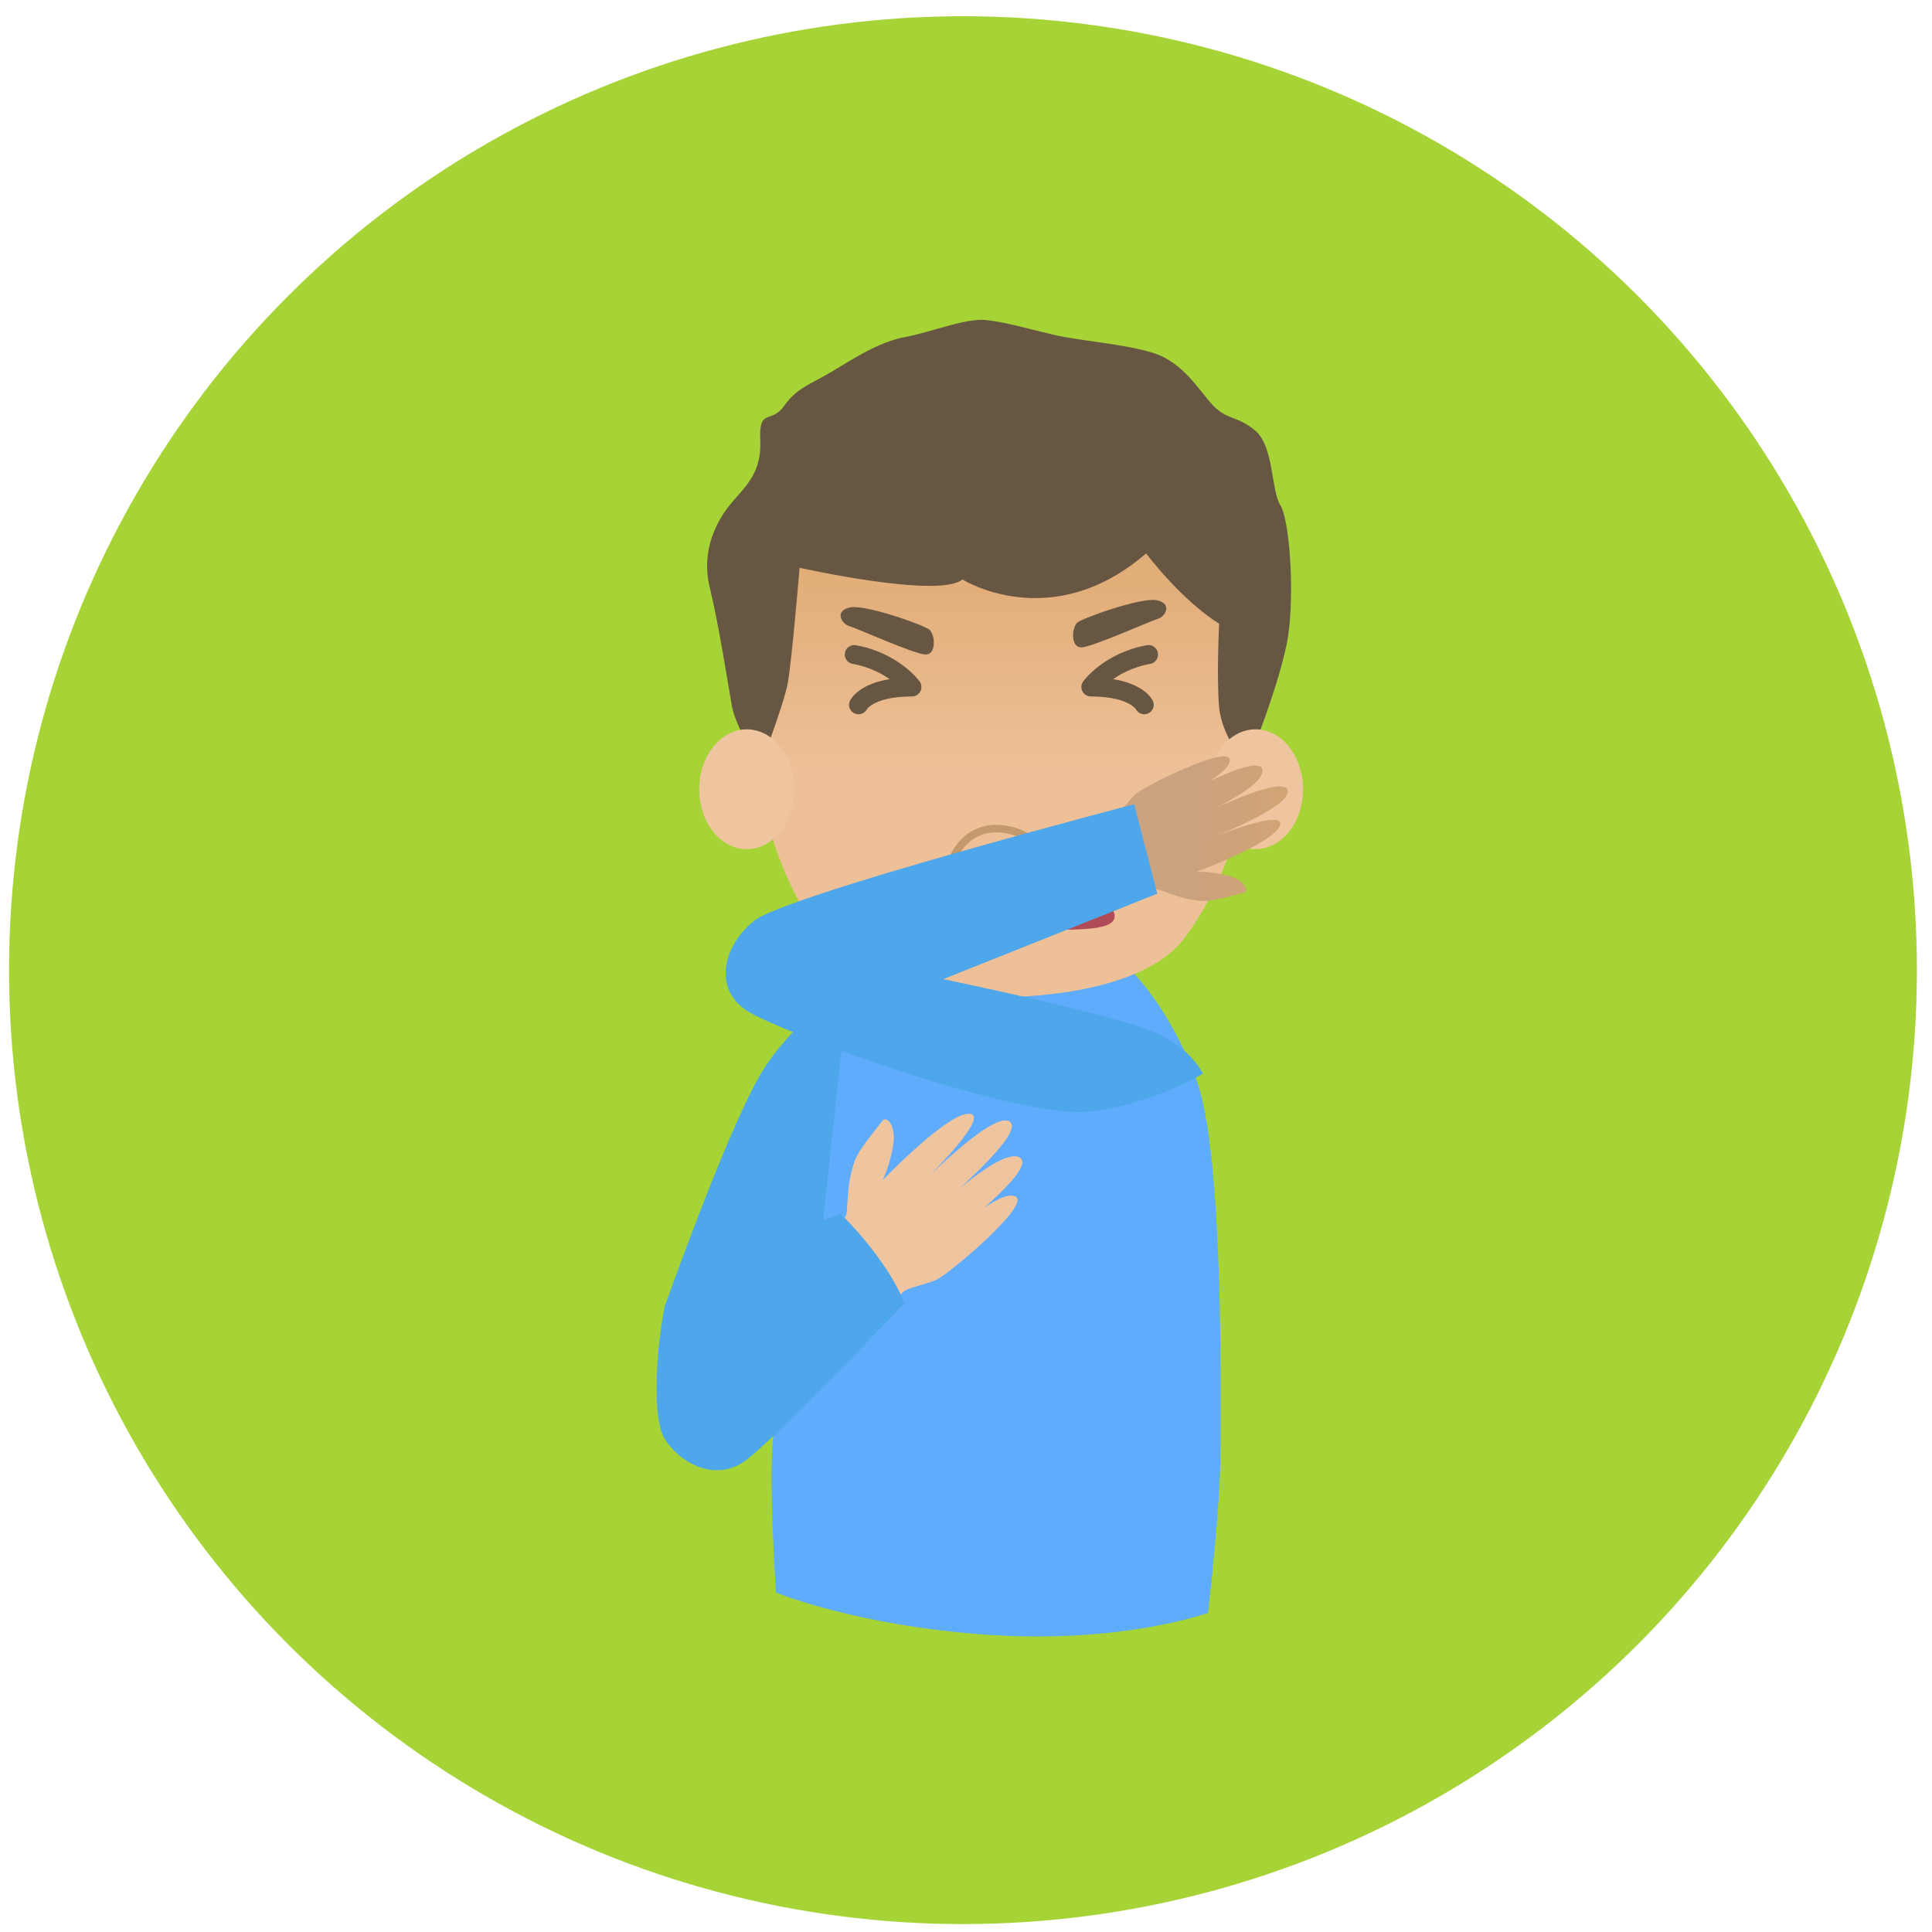 <?xml version="1.0" encoding="utf-8"?>
<!-- Generator: Adobe Illustrator 23.0.6, SVG Export Plug-In . SVG Version: 6.00 Build 0)  -->
<svg version="1.1" id="Capa_1" xmlns="http://www.w3.org/2000/svg" xmlns:xlink="http://www.w3.org/1999/xlink" x="0px" y="0px"
	 viewBox="0 0 256 256" style="enable-background:new 0 0 256 256;" xml:space="preserve">
<style type="text/css">
	.st0{fill:#008EFE;}
	.st1{clip-path:url(#SVGID_2_);}
	.st2{fill:#FFFFFF;}
	.st3{fill:#AEDFFF;}
	.st4{fill:#0945D9;}
	.st5{fill:#CE9220;}
	.st6{fill:#DC3ACA;}
	.st7{fill:#4E8EFC;}
	.st8{fill:#A6D336;}
	.st9{fill:#E5CBA3;}
	.st10{fill:#B48552;}
	.st11{fill:#C5E0EA;}
	.st12{fill:#CACACA;}
	.st13{fill:#7F7F7F;}
	.st14{fill-rule:evenodd;clip-rule:evenodd;fill:#EBEBEB;}
	.st15{fill-rule:evenodd;clip-rule:evenodd;fill:#FEFEFE;}
	.st16{fill-rule:evenodd;clip-rule:evenodd;fill:#E0E1E1;}
	.st17{fill-rule:evenodd;clip-rule:evenodd;fill:#73B2C4;}
	.st18{fill-rule:evenodd;clip-rule:evenodd;fill:#8BC8D9;}
	.st19{fill-rule:evenodd;clip-rule:evenodd;fill:#67A6B8;}
	.st20{fill-rule:evenodd;clip-rule:evenodd;fill:#40494C;}
	.st21{fill-rule:evenodd;clip-rule:evenodd;fill:#323B3F;}
	.st22{fill:#5B9AAC;}
	.st23{fill-rule:evenodd;clip-rule:evenodd;fill:#5B9AAC;}
	.st24{fill-rule:evenodd;clip-rule:evenodd;fill:#FFFFFF;}
	.st25{fill:#67A6B8;}
	.st26{fill-rule:evenodd;clip-rule:evenodd;fill:#A2D1DE;}
	.st27{fill:#932A3F;}
	.st28{fill:#DF6161;}
	.st29{fill:url(#SVGID_3_);}
	.st30{fill:url(#SVGID_4_);}
	.st31{fill:url(#SVGID_5_);}
	.st32{fill:url(#SVGID_6_);}
	.st33{fill:#5FABFC;}
	.st34{fill:url(#SVGID_7_);}
	.st35{fill:#675641;}
	.st36{fill:#EFC5A0;}
	.st37{fill:#B04C57;}
	.st38{fill:none;stroke:#675641;stroke-width:2.509;stroke-linecap:round;stroke-linejoin:round;stroke-miterlimit:10;}
	.st39{fill:#4EA7EA;}
	.st40{fill:none;stroke:#C49A6C;stroke-miterlimit:10;}
	.st41{fill:url(#SVGID_8_);}
</style>
<circle class="st8" cx="127.6" cy="128.55" r="126.4"/>
<path class="st33" d="M118.08,128.58c0,0-6.65,5.23-10.09,13.53c-2.68,6.47-5.01,42.46-5.57,48.63c-0.57,6.17,0.41,20.28,0.41,20.28
	s10.55,4.37,27.82,5.58c18.07,1.27,29.42-2.89,29.42-2.89s1.66-14.19,1.66-21.54c0-7.35,0.45-39.23-3.2-49.1
	c-3.56-9.61-8.66-14.48-8.66-14.48H118.08z"/>
<linearGradient id="SVGID_2_" gradientUnits="userSpaceOnUse" x1="132.963" y1="130.251" x2="132.963" y2="63.722">
	<stop  offset="0" style="stop-color:#EEC097"/>
	<stop  offset="0.419" style="stop-color:#EEC097"/>
	<stop  offset="0.424" style="stop-color:#EEC097"/>
	<stop  offset="0.79" style="stop-color:#E2AE7A"/>
	<stop  offset="1" style="stop-color:#DDA86F"/>
</linearGradient>
<path style="fill:url(#SVGID_2_);" d="M164.81,98.06c-1.55-6.22-2.33-8.68-2.46-11.78c-0.13-3.11-0.13-11.01-0.26-14.76
	c-0.13-3.75-13.34-9.58-29.13-7.51c-15.8-2.07-29,3.75-29.13,7.51c-0.13,3.75-0.13,11.65-0.26,14.76
	c-0.13,3.11-0.91,5.57-2.46,11.78c-1.55,6.22,1.81,18.26,7.9,26.28c6.09,8.03,23.95,7.77,23.95,7.77s17.87,0.26,23.95-7.77
	C163,116.32,166.37,104.28,164.81,98.06z"/>
<path class="st35" d="M100.74,101.47c0,0,3.14-8.12,3.66-11.05c0.52-2.93,1.55-15.19,1.55-15.19s18.47,4.14,21.58,1.55
	c0,0,11.74,7.42,24.34-3.45c0,0,4.49,6.04,9.67,9.32c0,0-0.35,7.08,0,11.05c0.35,3.97,3.66,7.77,3.66,7.77s4.63-11.4,5.49-17.27
	c0.86-5.87,0.17-15.36-1.04-17.26c-1.21-1.9-0.86-7.77-3.28-9.84c-2.42-2.07-3.8-1.38-5.7-3.45c-1.9-2.07-3.97-5.7-7.94-6.91
	c-3.97-1.21-9.67-1.55-13.29-2.42c-3.63-0.86-5.87-1.55-8.63-1.9c-2.76-0.35-7.25,1.55-10.88,2.24c-3.63,0.69-6.91,2.93-9.84,4.66
	c-2.93,1.73-4.49,2.07-6.21,4.49c-1.73,2.42-3.34,0.17-3.14,4.49c0.2,4.32-1.87,6.04-3.77,8.29c-1.9,2.24-4.14,6.21-2.93,11.22
	c1.21,5.01,2.42,12.77,2.93,15.71C97.49,96.46,100.74,101.47,100.74,101.47z"/>
<ellipse class="st36" cx="98.95" cy="104.58" rx="6.3" ry="7.94"/>
<ellipse class="st36" cx="166.36" cy="104.58" rx="6.3" ry="7.94"/>
<path class="st35" d="M123.2,83.47c-0.5-0.54-8.63-3.48-10.65-2.97c-2.02,0.5-1.01,2.19,0,2.47c1.01,0.28,8.8,3.81,10.15,3.76
	C124.05,86.67,123.93,84.25,123.2,83.47z"/>
<path class="st35" d="M142.72,82.52c0.5-0.54,8.63-3.48,10.65-2.97c2.02,0.5,1.01,2.19,0,2.47c-1.01,0.28-8.8,3.81-10.15,3.76
	C141.88,85.71,141.99,83.3,142.72,82.52z"/>
<g>
	<path class="st37" d="M147.7,121.39c0,2.3-6.6,1.75-14.74,1.75c-8.14,0-14.73,0.55-14.73-1.75c0-2.3,6.6-4.16,14.73-4.16
		C141.1,117.23,147.7,119.09,147.7,121.39z"/>
</g>
<path class="st38" d="M113.76,93.39c0,0,1.13-2.36,7.08-2.36c0,0-2.46-3.37-7.65-4.3"/>
<path class="st38" d="M151.62,93.39c0,0-1.13-2.36-7.08-2.36c0,0,2.46-3.37,7.65-4.3"/>
<path class="st39" d="M114.85,128.99c0,0-9.57,5.49-14.2,13.57c-4.63,8.08-12.58,30.59-12.58,30.59s3.05,11.78,4.1,14.3
	c1.06,2.52,12.58-4.13,14.04-6.7c1.46-2.57,4.69-37.26,5.19-40.57C111.9,136.88,114.85,128.99,114.85,128.99z"/>
<path class="st36" d="M110.19,163.56c0,0,1.45-1.89,1.85-2.37c0.4-0.49-0.02-3.96,1.21-7.36c0.59-1.64,3.07-4.45,3.62-5.27
	c0.56-0.82,1.99,0.5,1.44,3.43c-0.55,2.93-1.35,4.38-1.35,4.38s8.89-9.27,11.62-8.78c2.73,0.5-7.32,10.08-7.32,10.08
	s10.2-10.56,12.52-9.06c2.32,1.49-9.45,11.33-9.45,11.33s8.5-8.04,10.82-6.55c2.32,1.49-8.84,10.02-8.84,10.02s6.19-5.93,8.27-4.86
	c2.08,1.07-8.96,10.38-10.55,11.05c-1.59,0.67-3.85,1.07-4.28,1.53c-0.55,0.59-1.96,1.57-1.96,1.57L110.19,163.56z"/>
<path class="st39" d="M111.4,160.85c0,0,6.06,5.8,8.45,11.84c0,0-16.43,17.16-20.73,20.6c-4.3,3.44-9.2,0.4-11.05-2.65
	c-1.85-3.05-0.93-12.98,0-17.48C89,168.66,111.4,160.85,111.4,160.85z"/>
<path class="st40" d="M126.15,114.07c0,0,1.34-4.28,5.9-4.28c0,0,5.62,0,5.78,4.28"/>
<linearGradient id="SVGID_3_" gradientUnits="userSpaceOnUse" x1="67.604" y1="123.594" x2="92.234" y2="123.594" gradientTransform="matrix(0.999 0.051 -0.051 0.999 84.485 -17.828)">
	<stop  offset="0" style="stop-color:#CEA482"/>
	<stop  offset="0.419" style="stop-color:#C9A280"/>
	<stop  offset="0.465" style="stop-color:#CAA27F"/>
	<stop  offset="1" style="stop-color:#D1A474"/>
</linearGradient>
<path class="st29" d="M150.4,118.43c0,0,2.02-0.5,2.54-0.65c0.53-0.15,3.16,1.4,6.32,1.6c1.52,0.1,4.64-0.9,5.49-1.06
	c0.85-0.16,0.29-1.77-2.24-2.35c-2.54-0.58-3.98-0.44-3.98-0.44s10.53-3.89,11.09-6.24c0.56-2.36-10.62,2.34-10.62,2.34
	s12.01-4.49,11.63-6.87c-0.39-2.38-12.37,3.62-12.37,3.62s9.41-4,9.02-6.38c-0.39-2.38-11.11,3.59-11.11,3.59s6.9-2.89,6.78-4.93
	c-0.13-2.04-11.44,3.55-12.53,4.6c-1.09,1.04-2.2,2.71-2.72,2.89c-0.66,0.23-1.94,1.02-1.94,1.02L150.4,118.43z"/>
<path class="st39" d="M159.38,142.27c0,0-6.68,4.08-15,5.01c-9.52,1.07-41.01-10.51-45.41-13.35c-4.4-2.84-3.29-8.47,0.93-11.9
	c4.22-3.43,50.38-15.46,50.38-15.46l3.07,11.84l-28.36,11.33c0,0,22.48,4.64,28.09,7.06C157.84,138.86,159.38,142.27,159.38,142.27z
	"/>
</svg>
